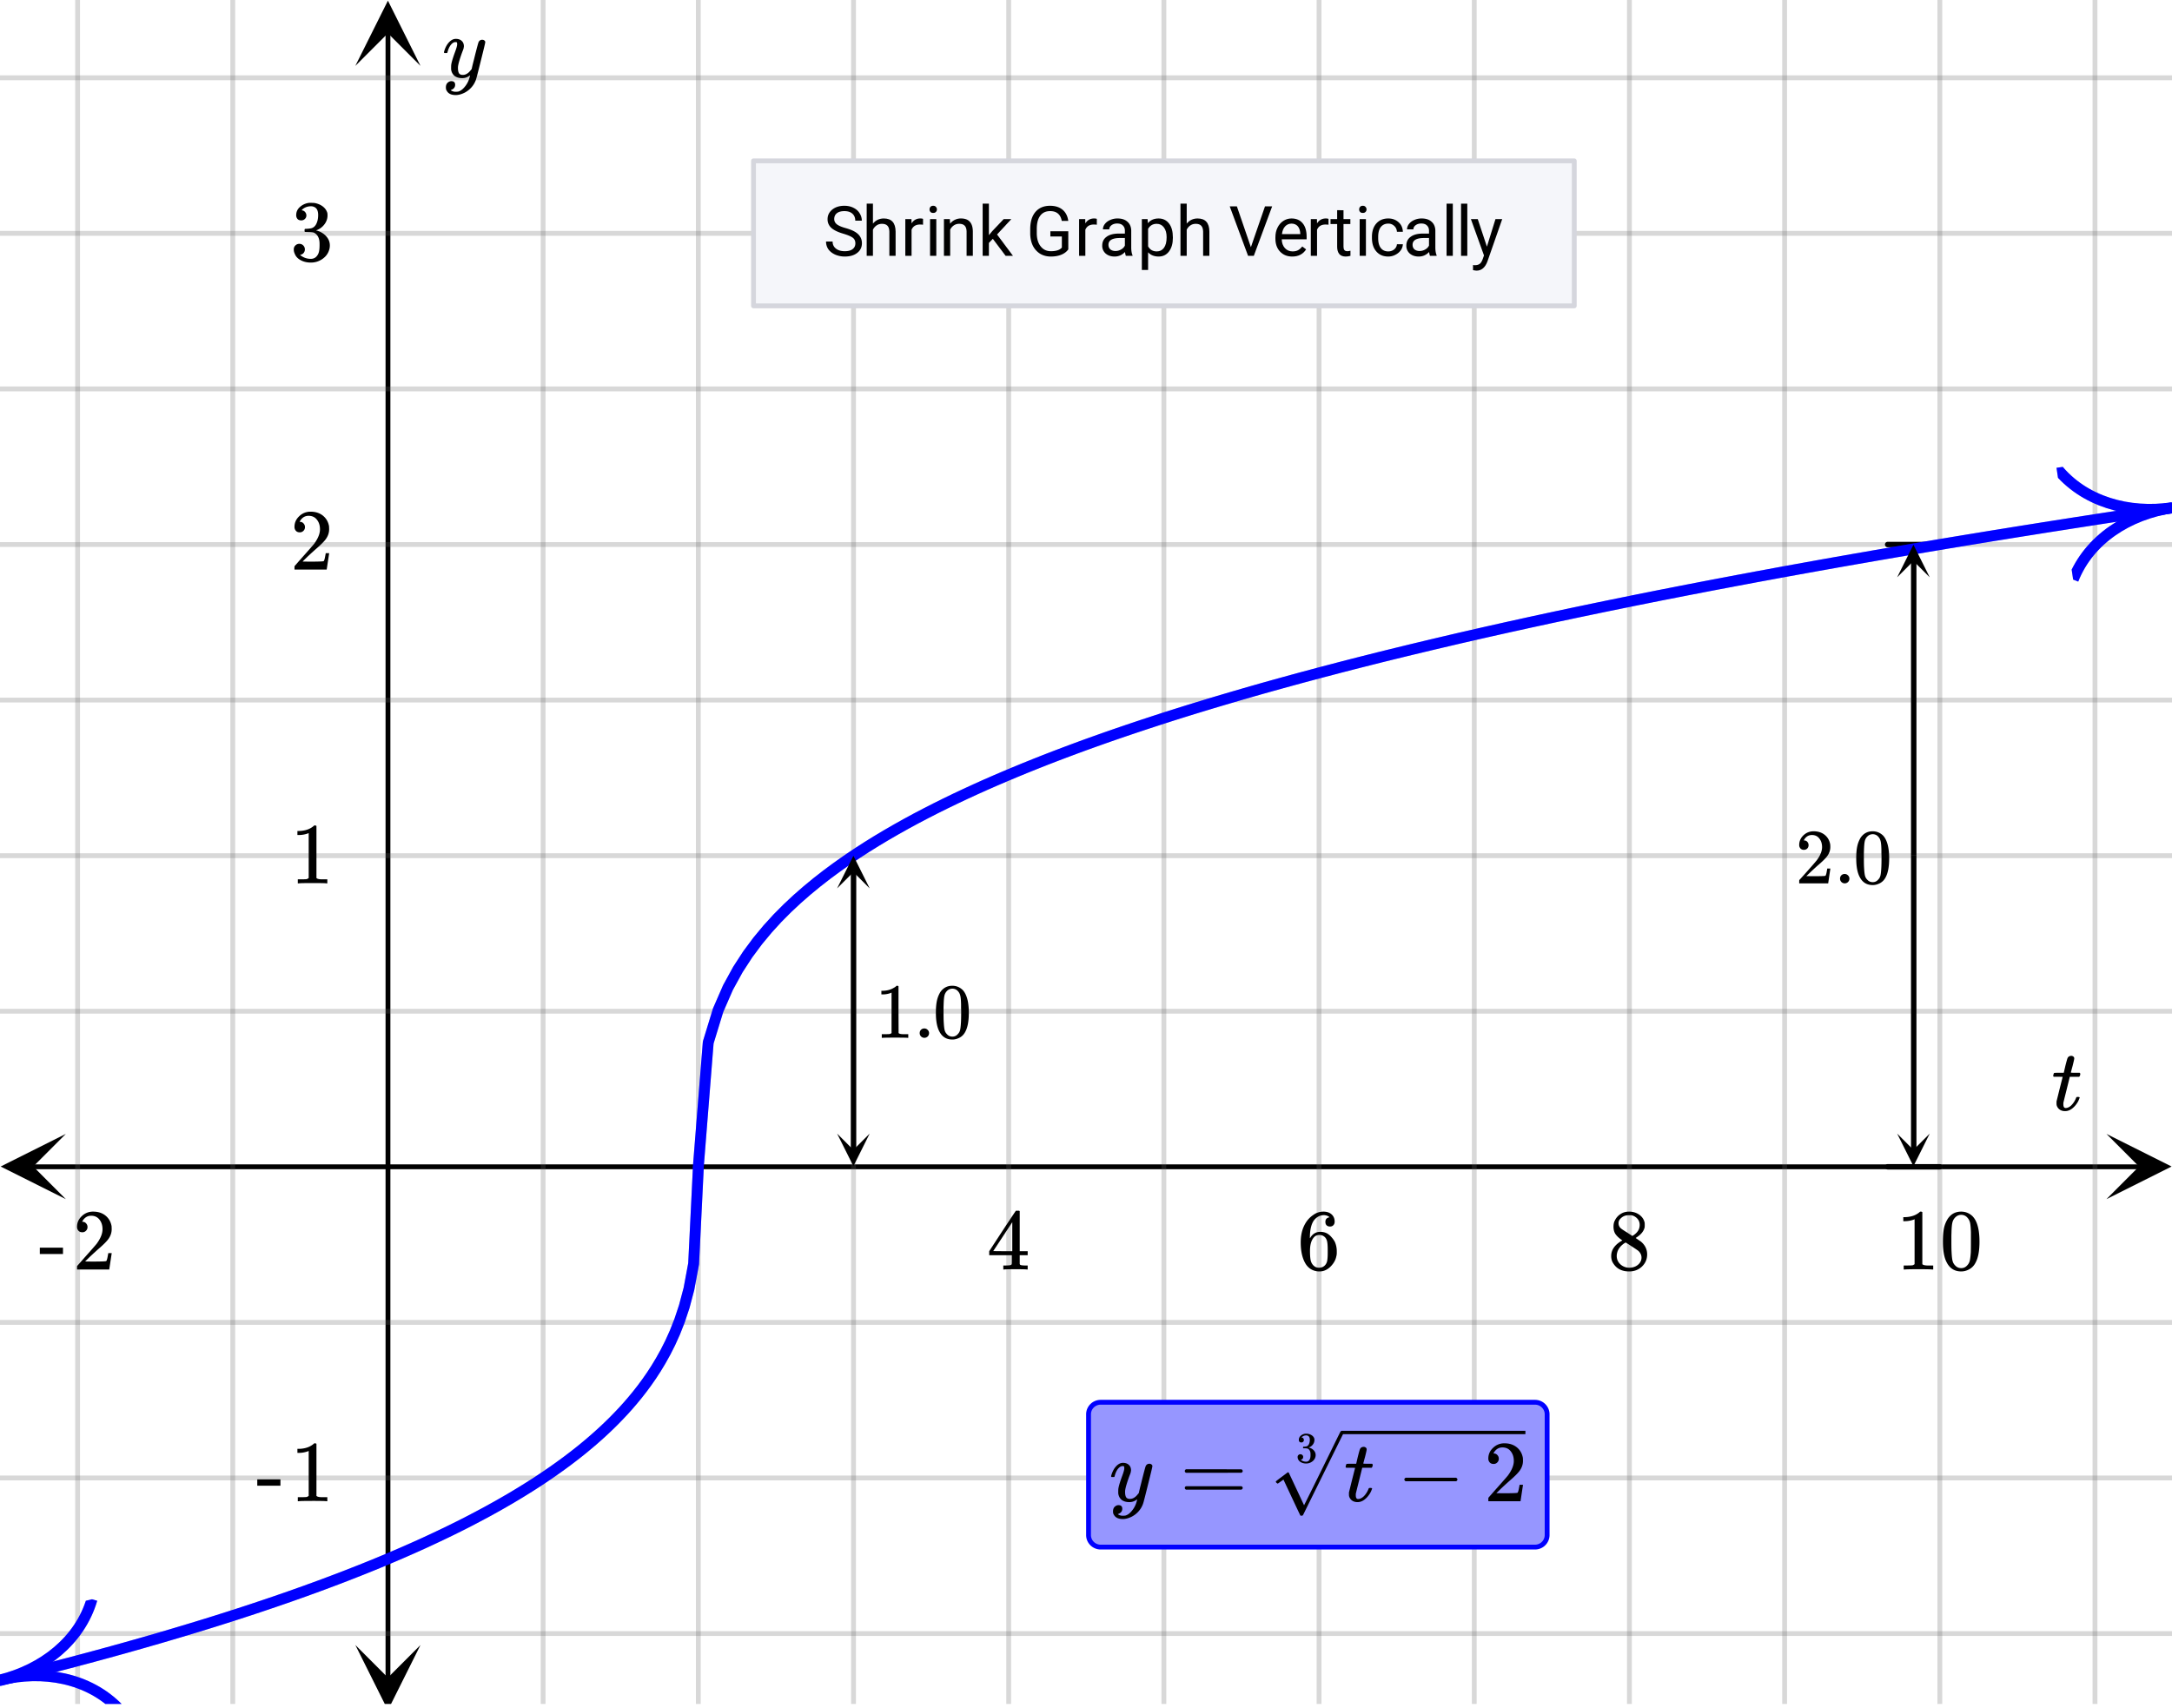 <svg xmlns="http://www.w3.org/2000/svg" xmlns:xlink="http://www.w3.org/1999/xlink" width="449.28" height="353.28" viewBox="0 0 336.96 264.96"><defs><symbol overflow="visible" id="v"><path d="M.344-5.188C.28-5.25.25-5.296.25-5.327c0-.031.016-.102.047-.219a.817.817 0 0 1 .062-.187c.02-.04.063-.063.125-.063.07-.008.301-.016.688-.016h.719l.25-1.078c.187-.726.296-1.117.328-1.171.101-.25.312-.376.625-.376.113.012.21.055.297.126.082.062.125.156.125.28 0 .106-.086.485-.25 1.141l-.141.516c-.043.18-.078.313-.11.406L3-5.844c0 .024.223.032.672.032h.687c.063.062.094.117.094.156 0 .199-.058.355-.172.468H2.828l-.484 1.954c-.336 1.336-.508 2.039-.516 2.109v.203c0 .387.117.578.36.578a.602.602 0 0 0 .156-.015c.445-.082.86-.442 1.234-1.079.082-.144.16-.312.235-.5.019-.05.039-.082.062-.093.031-.02.098-.031.203-.031.188 0 .281.039.281.109a.593.593 0 0 1-.062.156c-.094.293-.25.586-.469.875a3.223 3.223 0 0 1-.672.688C2.82.016 2.47.14 2.094.14c-.324 0-.602-.078-.828-.235a1.21 1.21 0 0 1-.47-.656c-.023-.07-.03-.195-.03-.375v-.234l.468-1.891c.32-1.27.485-1.91.485-1.922 0-.008-.23-.016-.688-.016zm0 0"/></symbol><symbol overflow="visible" id="D"><path d="M6.234-5.813c.125 0 .227.04.313.11.094.062.14.152.14.266 0 .117-.226 1.058-.671 2.828C5.578-.836 5.328.133 5.266.312a3.459 3.459 0 0 1-.688 1.22 3.641 3.641 0 0 1-1.11.874c-.491.239-.945.36-1.359.36-.687 0-1.152-.22-1.39-.657-.094-.125-.14-.304-.14-.53 0-.306.085-.544.265-.72.187-.168.379-.25.578-.25.394 0 .594.188.594.563 0 .332-.157.578-.47.734a.298.298 0 0 1-.062.032.295.295 0 0 0-.078.03c-.011.009-.023.016-.031.016L1.328 2c.031.05.129.11.297.172.133.05.273.078.422.078h.11c.155 0 .273-.012.359-.031.332-.094.648-.324.953-.688A3.69 3.69 0 0 0 4.188.25c.093-.3.14-.477.14-.531 0-.008-.012-.004-.031.015a.358.358 0 0 1-.078.047c-.336.239-.703.36-1.11.36-.46 0-.84-.106-1.14-.313-.293-.219-.48-.531-.563-.937a2.932 2.932 0 0 1-.015-.407c0-.218.007-.382.03-.5.063-.394.266-1.054.61-1.984.196-.531.297-.898.297-1.11a.838.838 0 0 0-.031-.265c-.024-.05-.074-.078-.156-.078h-.063c-.21 0-.406.094-.594.281-.293.293-.511.727-.656 1.297 0 .012-.008.027-.015.047a.188.188 0 0 1-.032.047l-.015.015c-.012.012-.028.016-.047.016h-.36C.305-3.8.281-3.836.281-3.86a.97.97 0 0 1 .047-.203c.188-.625.469-1.113.844-1.468.3-.282.617-.422.953-.422.383 0 .688.105.906.312.227.2.344.485.344.86-.023.168-.04.261-.047.281 0 .055-.07.246-.203.578-.367 1-.586 1.735-.656 2.203a1.857 1.857 0 0 0-.016.297c0 .344.05.61.156.797.114.18.313.266.594.266.207 0 .406-.051.594-.157a1.84 1.84 0 0 0 .422-.328c.093-.101.21-.242.36-.422a32.833 32.833 0 0 1 .25-1.063c.093-.35.175-.687.25-1 .343-1.35.534-2.062.577-2.124a.592.592 0 0 1 .578-.36zm0 0"/></symbol><symbol overflow="visible" id="w"><path d="M6.234 0c-.125-.031-.71-.047-1.75-.047-1.074 0-1.671.016-1.796.047h-.126v-.625h.422c.383-.008.618-.031.704-.063a.286.286 0 0 0 .171-.14c.008-.008.016-.25.016-.719v-.672h-3.5v-.625l2.031-3.11A431.58 431.58 0 0 1 4.5-9.108c.02-.008.113-.016.281-.016h.25l.078.078v6.203h1.235v.625H5.109V-.89a.25.25 0 0 0 .079.157c.07.062.328.101.765.109h.39V0zm-2.28-2.844v-4.5L1-2.859l1.469.015zm0 0"/></symbol><symbol overflow="visible" id="x"><path d="M5.031-8.11c-.199-.195-.48-.304-.843-.328-.625 0-1.153.274-1.579.813-.418.586-.625 1.492-.625 2.719L2-4.86l.11-.172c.363-.54.859-.813 1.484-.813.414 0 .781.09 1.094.266a2.6 2.6 0 0 1 .64.547c.219.242.395.492.531.75.196.449.297.933.297 1.453v.234c0 .211-.027.403-.078.578-.105.532-.383 1.032-.828 1.5-.387.407-.82.66-1.297.766a2.688 2.688 0 0 1-.547.047c-.168 0-.32-.016-.453-.047-.668-.125-1.2-.484-1.594-1.078C.83-1.66.563-2.79.563-4.218c0-.97.171-1.817.515-2.548.344-.726.82-1.296 1.438-1.703a2.62 2.62 0 0 1 1.562-.515c.531 0 .953.14 1.266.421.32.282.484.665.484 1.141 0 .23-.07.414-.203.547-.125.137-.297.203-.516.203-.218 0-.398-.062-.53-.187-.126-.125-.188-.301-.188-.532 0-.406.21-.644.64-.718zm-.593 3.235a1.18 1.18 0 0 0-.97-.484c-.335 0-.605.105-.812.312C2.22-4.597 2-3.883 2-2.907c0 .794.05 1.345.156 1.657.094.273.242.5.453.688.22.187.477.28.782.28.457 0 .804-.171 1.046-.515.133-.187.22-.41.25-.672.04-.258.063-.64.063-1.14v-.422c0-.508-.023-.895-.063-1.156a1.566 1.566 0 0 0-.25-.688zm0 0"/></symbol><symbol overflow="visible" id="y"><path d="M2.313-4.516c-.438-.289-.778-.593-1.016-.906-.242-.312-.36-.723-.36-1.234 0-.383.07-.707.22-.969.195-.406.488-.734.874-.984.383-.25.82-.375 1.313-.375.613 0 1.144.164 1.594.484.445.324.722.734.828 1.234.007.055.015.164.015.329 0 .199-.008.328-.015.39-.137.594-.547 1.11-1.235 1.547l-.156.11c.5.343.758.523.781.53.664.544 1 1.215 1 2.016 0 .73-.265 1.356-.797 1.875-.53.508-1.199.766-2 .766C2.254.297 1.441-.11.922-.922c-.23-.32-.344-.71-.344-1.172 0-.976.578-1.785 1.735-2.422zM5-6.922c0-.383-.125-.71-.375-.984a1.69 1.69 0 0 0-.922-.516h-.437c-.48 0-.883.164-1.204.485-.23.21-.343.453-.343.734 0 .387.164.695.5.922.039.043.328.23.86.562l.78.516c.008-.008.067-.047.172-.11a2.95 2.95 0 0 0 .25-.187C4.758-5.883 5-6.36 5-6.922zM1.437-2.109c0 .523.192.96.579 1.312a2.01 2.01 0 0 0 1.359.516c.363 0 .695-.07 1-.219.3-.156.531-.36.688-.61.144-.226.218-.472.218-.734 0-.383-.156-.726-.468-1.031-.075-.07-.45-.328-1.125-.766l-.407-.265C3.133-4 3.02-4.07 2.937-4.125l-.109-.063-.156.079c-.563.367-.938.812-1.125 1.343-.074.243-.11.461-.11.657zm0 0"/></symbol><symbol overflow="visible" id="z"><path d="M5.61 0c-.157-.031-.872-.047-2.141-.047C2.207-.047 1.5-.03 1.344 0h-.157v-.625h.344c.52 0 .86-.008 1.016-.031.07-.008.18-.067.328-.172v-6.969c-.023 0-.059.016-.11.047a4.134 4.134 0 0 1-1.39.25h-.25v-.625h.25c.758-.02 1.39-.188 1.89-.5a2.46 2.46 0 0 0 .422-.313c.008-.03.063-.046.157-.046a.36.36 0 0 1 .234.078v8.078c.133.137.43.203.89.203h.798V0zm0 0"/></symbol><symbol overflow="visible" id="A"><path d="M1.297-7.89c.5-.727 1.187-1.094 2.062-1.094.657 0 1.227.226 1.72.671.25.243.456.547.624.922.332.75.5 1.778.5 3.079 0 1.398-.195 2.46-.578 3.187-.25.523-.621.902-1.11 1.14a2.534 2.534 0 0 1-1.14.282c-1.031 0-1.79-.473-2.266-1.422-.386-.727-.578-1.79-.578-3.188 0-.832.051-1.519.156-2.062a4.48 4.48 0 0 1 .61-1.516zm3.031-.157a1.24 1.24 0 0 0-.953-.437c-.375 0-.7.148-.969.437-.199.211-.336.465-.406.766-.074.293-.121.797-.14 1.515 0 .063-.008.246-.016.547v.735c0 .855.008 1.453.031 1.796.031.637.082 1.09.156 1.36.07.273.207.508.406.703.25.273.563.406.938.406.363 0 .664-.133.906-.406.196-.195.332-.43.407-.703.07-.27.128-.723.171-1.36.008-.343.016-.94.016-1.796v-.735-.547c-.023-.718-.07-1.222-.14-1.515-.075-.301-.212-.555-.407-.766zm0 0"/></symbol><symbol overflow="visible" id="B"><path d="M.14-2.406v-.985h3.594v.985zm0 0"/></symbol><symbol overflow="visible" id="C"><path d="M1.484-5.781c-.25 0-.449-.078-.593-.235a.872.872 0 0 1-.22-.609c0-.645.243-1.195.735-1.656a2.46 2.46 0 0 1 1.766-.703c.77 0 1.41.21 1.922.625.508.418.82.964.937 1.64.008.168.016.32.016.453 0 .524-.156 1.012-.469 1.47-.25.374-.758.89-1.516 1.546-.324.281-.777.695-1.359 1.234l-.781.766 1.016.016c1.414 0 2.164-.024 2.25-.079.039-.007.085-.101.14-.28.031-.095.094-.4.188-.923v-.03h.53v.03l-.374 2.47V0h-5v-.25c0-.188.008-.29.031-.313.008-.007.383-.437 1.125-1.28.977-1.095 1.61-1.813 1.89-2.157.602-.82.907-1.57.907-2.25 0-.594-.156-1.086-.469-1.484-.312-.407-.746-.61-1.297-.61-.523 0-.945.235-1.265.703-.024.032-.047.079-.078.141a.274.274 0 0 0-.047.078c0 .012.02.016.062.016a.68.68 0 0 1 .547.25.801.801 0 0 1 .219.562c0 .23-.078.422-.235.578a.76.76 0 0 1-.578.235zm0 0"/></symbol><symbol overflow="visible" id="E"><path d="M1.719-6.25c-.25 0-.446-.07-.578-.219a.863.863 0 0 1-.204-.593c0-.508.196-.938.594-1.282a2.566 2.566 0 0 1 1.407-.625h.203c.312 0 .507.008.593.016.301.043.602.137.907.281.593.305.968.727 1.125 1.266.02.093.03.218.03.375 0 .523-.167.996-.5 1.422-.323.418-.73.714-1.218.89-.055.024-.055.04 0 .047.008 0 .05.012.125.031.55.157 1.016.446 1.39.86.376.418.563.89.563 1.422 0 .367-.086.718-.25 1.062-.218.461-.574.84-1.062 1.14-.492.302-1.04.454-1.64.454-.595 0-1.122-.125-1.579-.375-.46-.25-.766-.586-.922-1.016a1.45 1.45 0 0 1-.14-.656c0-.25.082-.453.25-.61a.831.831 0 0 1 .609-.25c.25 0 .453.087.61.25.163.169.25.372.25.61 0 .21-.063.39-.188.547a.768.768 0 0 1-.469.281l-.094.031c.489.407 1.047.61 1.672.61.5 0 .875-.239 1.125-.719.156-.29.234-.742.234-1.36v-.265c0-.852-.292-1.426-.875-1.719-.124-.05-.398-.082-.812-.093l-.563-.016-.046-.031c-.024-.02-.032-.086-.032-.204 0-.113.008-.18.032-.203.03-.03.054-.046.078-.046.25 0 .508-.02.781-.063.395-.05.695-.27.906-.656.207-.395.313-.867.313-1.422 0-.582-.157-.973-.469-1.172a1.131 1.131 0 0 0-.64-.188c-.45 0-.844.122-1.188.36l-.125.094a.671.671 0 0 0-.094.109l-.047.047a.88.88 0 0 0 .094.031c.176.024.328.11.453.266.125.148.188.32.188.515a.715.715 0 0 1-.235.547.76.76 0 0 1-.562.219zm0 0"/></symbol><symbol overflow="visible" id="J"><path d="M.75-4.672c0-.125.063-.219.188-.281H9.53c.133.062.203.156.203.281 0 .094-.062.18-.187.25l-4.281.016H.969C.82-4.457.75-4.546.75-4.672zm0 2.61c0-.133.07-.223.219-.266h8.578a.249.249 0 0 0 .062.047l.063.047c.02.011.035.039.047.078.008.031.015.062.015.094 0 .117-.07.203-.203.265H.937C.813-1.859.75-1.945.75-2.063zm0 0"/></symbol><symbol overflow="visible" id="L"><path d="M1.328-3.094c-.137-.07-.203-.164-.203-.281 0-.113.066-.203.203-.266h7.828c.133.075.203.168.203.282 0 .105-.07.195-.203.265zm0 0"/></symbol><symbol overflow="visible" id="F"><path d="M5.047 0c-.137-.02-.781-.031-1.938-.031-1.125 0-1.757.011-1.89.031h-.157v-.563h.313c.469 0 .773-.007.922-.03.062-.009.156-.055.281-.141v-6.282a.31.31 0 0 0-.094.047 3.541 3.541 0 0 1-1.25.235H1v-.563h.234c.676-.02 1.243-.176 1.704-.469.144-.07.269-.16.374-.265.008-.031.055-.047.141-.047.082 0 .149.027.203.078v3.625l.016 3.64c.125.118.39.172.797.172h.703V0zm0 0"/></symbol><symbol overflow="visible" id="G"><path d="M.953-.734c0-.207.067-.38.203-.516a.7.7 0 0 1 .516-.203c.207 0 .379.074.516.219a.666.666 0 0 1 .218.5.722.722 0 0 1-.719.734.723.723 0 0 1-.734-.734zm0 0"/></symbol><symbol overflow="visible" id="H"><path d="M1.156-7.094c.457-.656 1.078-.984 1.86-.984.593 0 1.113.203 1.562.61.219.21.399.484.547.827.3.668.453 1.59.453 2.766 0 1.25-.172 2.21-.516 2.875-.23.469-.562.809-1 1.016-.343.164-.687.25-1.03.25C2.101.266 1.425-.156 1-1 .645-1.664.469-2.625.469-3.875c0-.75.05-1.367.156-1.86.102-.488.281-.94.531-1.359zm2.735-.14a1.108 1.108 0 0 0-.86-.391c-.344 0-.636.133-.875.39a1.44 1.44 0 0 0-.36.688c-.062.262-.105.719-.124 1.375 0 .043-.008.2-.016.469v.672c0 .773.008 1.312.032 1.625.03.562.078.969.14 1.219.063.242.18.449.36.625.218.25.5.375.843.375.332 0 .61-.126.828-.376.176-.175.297-.382.36-.625.062-.25.11-.656.14-1.218.02-.313.032-.852.032-1.625 0-.176-.008-.399-.016-.672v-.469c-.012-.656-.055-1.113-.125-1.375-.063-.27-.184-.5-.36-.687zm0 0"/></symbol><symbol overflow="visible" id="I"><path d="M1.328-5.203a.679.679 0 0 1-.531-.219.782.782 0 0 1-.188-.531c0-.582.22-1.082.657-1.5.437-.414.96-.625 1.578-.625.695 0 1.273.187 1.734.562.457.375.738.871.844 1.485.008.148.016.277.016.39 0 .47-.141.914-.422 1.329-.22.335-.672.796-1.36 1.39-.293.25-.699.621-1.219 1.11l-.718.687.922.016c1.27 0 1.945-.02 2.03-.063.032-.008.071-.098.126-.266.031-.082.082-.351.156-.812v-.047h.484v.047L5.11-.031V0H.61v-.234c0-.157.004-.25.016-.282.008 0 .352-.379 1.031-1.14.875-.977 1.438-1.625 1.688-1.938.539-.738.812-1.414.812-2.031 0-.531-.14-.973-.422-1.328-.273-.363-.656-.547-1.156-.547-.469 0-.851.21-1.14.625-.024.031-.047.078-.079.14-.023.032-.03.055-.03.063 0 .012.015.016.046.016.207 0 .375.074.5.218.125.149.188.32.188.516 0 .2-.07.371-.204.516a.715.715 0 0 1-.53.203zm0 0"/></symbol><symbol overflow="visible" id="K"><path d="M.86-3.125c-.126 0-.227-.035-.297-.11a.436.436 0 0 1-.094-.296c0-.25.097-.461.297-.64.207-.177.441-.282.703-.313h.093c.165 0 .266.007.297.015.157.024.305.07.454.14.3.15.488.356.562.626a1.173 1.173 0 0 1-.234.906c-.157.211-.36.356-.61.438-.023.011-.023.015 0 .015.008.012.031.024.063.031.281.075.515.215.703.422.187.211.281.45.281.72 0 .179-.043.355-.125.53a1.35 1.35 0 0 1-.547.563A1.528 1.528 0 0 1 1.61.14c-.304 0-.57-.063-.796-.188-.231-.125-.387-.289-.47-.5a.78.78 0 0 1-.062-.328c0-.125.04-.223.125-.297a.404.404 0 0 1 .297-.125c.125 0 .227.043.313.125a.38.38 0 0 1 .125.297c0 .105-.032.2-.094.281a.364.364 0 0 1-.234.14l-.047.017c.238.199.52.296.843.296.239 0 .422-.117.547-.359.082-.145.125-.367.125-.672v-.14c0-.426-.148-.711-.437-.86a2.14 2.14 0 0 0-.407-.047h-.28l-.032-.015v-.11c0-.05.004-.082.016-.094.007-.019.02-.03.03-.03.126 0 .255-.009.391-.032.196-.02.348-.129.454-.328.101-.195.156-.43.156-.703 0-.29-.078-.489-.235-.594a.578.578 0 0 0-.328-.094.932.932 0 0 0-.578.188c-.023.011-.047.027-.078.047l-.047.046-.015.032c.007 0 .023.008.046.015a.314.314 0 0 1 .22.125.401.401 0 0 1 .093.266c0 .105-.04.195-.11.266a.38.38 0 0 1-.28.109zm0 0"/></symbol><symbol overflow="visible" id="N"><path d="M3.14-3.422c-.867-.25-1.495-.55-1.89-.906a1.76 1.76 0 0 1-.594-1.36c0-.593.239-1.085.719-1.484.488-.394 1.117-.594 1.89-.594.532 0 1 .106 1.407.313.414.2.734.48.953.844.227.355.344.742.344 1.156H4.953c0-.457-.148-.817-.437-1.078-.293-.27-.711-.407-1.25-.407-.5 0-.891.11-1.172.329-.274.218-.406.523-.406.906 0 .312.128.578.39.797.27.218.723.418 1.36.593.632.18 1.128.375 1.484.594.363.219.629.477.797.766.176.281.265.617.265 1 0 .625-.246 1.125-.734 1.5-.48.375-1.121.562-1.922.562a3.744 3.744 0 0 1-1.484-.296C1.383-.395 1.03-.672.78-1.016a2.07 2.07 0 0 1-.36-1.203h1.016c0 .461.172.824.516 1.094.344.273.8.406 1.375.406.531 0 .938-.11 1.219-.328.281-.219.422-.516.422-.89 0-.375-.133-.66-.39-.86-.263-.207-.743-.414-1.438-.625zm0 0"/></symbol><symbol overflow="visible" id="O"><path d="M1.703-5c.438-.531 1-.797 1.688-.797 1.207 0 1.816.68 1.828 2.031V0H4.25v-3.766c-.012-.414-.11-.718-.297-.906-.18-.195-.465-.297-.86-.297-.312 0-.59.086-.827.25-.243.168-.43.387-.563.657V0H.734v-8.094h.97zm0 0"/></symbol><symbol overflow="visible" id="P"><path d="M3.484-4.828a3.586 3.586 0 0 0-.468-.031c-.649 0-1.086.273-1.313.812V0H.734v-5.703h.954l.015.672c.313-.508.766-.766 1.36-.766.187 0 .328.024.421.063zm0 0"/></symbol><symbol overflow="visible" id="Q"><path d="M1.797 0H.828v-5.703h.969zM.75-7.203c0-.156.047-.285.14-.39.094-.114.235-.173.422-.173.188 0 .329.059.422.172a.542.542 0 0 1 .157.39c0 .157-.055.29-.157.391-.093.106-.234.157-.421.157-.188 0-.329-.051-.422-.157a.558.558 0 0 1-.141-.39zm0 0"/></symbol><symbol overflow="visible" id="R"><path d="M1.656-5.703l.032.719a2.093 2.093 0 0 1 1.703-.813c1.207 0 1.816.68 1.828 2.031V0H4.25v-3.766c-.012-.414-.11-.718-.297-.906-.18-.195-.465-.297-.86-.297-.312 0-.59.086-.827.25-.243.168-.43.387-.563.657V0H.734v-5.703zm0 0"/></symbol><symbol overflow="visible" id="S"><path d="M2.328-2.64l-.61.64v2H.75v-8.094h.969v4.89l.515-.624 1.782-1.875h1.187l-2.219 2.39L5.454 0H4.312zm0 0"/></symbol><symbol overflow="visible" id="U"><path d="M6.547-1c-.262.367-.625.64-1.094.828-.46.188-.996.281-1.61.281-.624 0-1.183-.144-1.671-.437a3.09 3.09 0 0 1-1.125-1.25C.785-2.118.648-2.75.64-3.468v-.657c0-1.156.27-2.05.812-2.688.54-.632 1.297-.953 2.266-.953.8 0 1.445.204 1.937.61.489.406.785.984.89 1.734H5.532c-.187-1.008-.789-1.516-1.797-1.516-.68 0-1.195.243-1.546.72-.356.468-.532 1.155-.532 2.062v.625c0 .855.196 1.539.594 2.047.395.511.926.765 1.594.765.375 0 .703-.039.984-.125.29-.082.531-.226.719-.437V-3H3.766v-.813h2.78zm0 0"/></symbol><symbol overflow="visible" id="V"><path d="M4.25 0c-.055-.113-.102-.313-.14-.594-.45.469-.985.703-1.61.703-.563 0-1.027-.156-1.39-.468a1.567 1.567 0 0 1-.532-1.22c0-.593.223-1.05.672-1.374.445-.332 1.082-.5 1.906-.5h.938v-.453c0-.332-.106-.598-.313-.797-.199-.207-.496-.313-.89-.313-.344 0-.637.09-.875.266-.23.18-.344.39-.344.64H.688c0-.288.097-.566.296-.827.207-.27.485-.477.829-.625a2.72 2.72 0 0 1 1.14-.235c.656 0 1.164.168 1.531.5.375.324.57.774.594 1.344v2.625c0 .523.067.937.203 1.25V0zM2.64-.75c.301 0 .587-.078.86-.234.281-.157.477-.36.594-.61v-1.172h-.75c-1.2 0-1.797.352-1.797 1.047 0 .305.098.543.297.719.207.168.472.25.797.25zm0 0"/></symbol><symbol overflow="visible" id="W"><path d="M5.547-2.781c0 .867-.2 1.562-.594 2.094-.398.53-.933.796-1.61.796-.687 0-1.234-.218-1.64-.656v2.735H.734v-7.891h.891l.047.64c.394-.488.945-.734 1.656-.734.688 0 1.227.262 1.625.781.395.512.594 1.227.594 2.141zm-.969-.11c0-.644-.14-1.148-.422-1.515-.273-.375-.648-.563-1.125-.563-.586 0-1.027.262-1.328.782v2.718c.29.524.738.782 1.344.782.469 0 .836-.18 1.11-.547.28-.375.421-.926.421-1.657zm0 0"/></symbol><symbol overflow="visible" id="X"><path d="M3.422-1.344l2.187-6.328h1.11L3.875 0h-.89L.14-7.672H1.25zm0 0"/></symbol><symbol overflow="visible" id="Y"><path d="M3.094.11c-.774 0-1.403-.255-1.89-.766-.481-.508-.72-1.188-.72-2.031v-.188c0-.563.11-1.063.329-1.5.218-.445.519-.797.906-1.047.383-.25.804-.375 1.265-.375.739 0 1.313.246 1.72.734.413.481.624 1.18.624 2.094v.406h-3.86c.009.555.173 1.008.485 1.36.313.344.711.516 1.203.516.344 0 .633-.067.875-.204.239-.144.446-.332.625-.562L5.25-1C4.77-.258 4.05.11 3.094.11zM2.984-5c-.398 0-.73.148-1 .438-.261.28-.421.68-.484 1.187h2.844v-.063c-.024-.5-.153-.882-.39-1.156C3.71-4.864 3.39-5 2.983-5zm0 0"/></symbol><symbol overflow="visible" id="Z"><path d="M2.063-7.078v1.375h1.062v.766H2.062v3.53c0 .231.047.403.141.516.094.118.254.172.485.172.113 0 .265-.023.453-.078V0c-.25.07-.496.11-.735.11-.437 0-.773-.13-1-.391-.218-.27-.328-.645-.328-1.125v-3.532H.047v-.765h1.031v-1.375zm0 0"/></symbol><symbol overflow="visible" id="aa"><path d="M3.016-.688c.351 0 .66-.101.921-.312.258-.219.399-.484.422-.797h.922a1.746 1.746 0 0 1-.328.938c-.21.293-.492.527-.844.703a2.38 2.38 0 0 1-1.093.265c-.774 0-1.387-.257-1.844-.78C.71-1.192.484-1.899.484-2.798v-.156c0-.563.098-1.055.297-1.485.207-.425.5-.757.875-1 .383-.238.836-.359 1.36-.359.632 0 1.164.195 1.593.578.426.375.649.871.672 1.485H4.36c-.023-.375-.164-.676-.421-.907A1.29 1.29 0 0 0 3.015-5c-.493 0-.875.18-1.157.531-.273.356-.406.871-.406 1.547v.188c0 .656.133 1.164.406 1.515.27.356.657.532 1.157.532zm0 0"/></symbol><symbol overflow="visible" id="ab"><path d="M1.797 0H.828v-8.094h.969zm0 0"/></symbol><symbol overflow="visible" id="ac"><path d="M2.594-1.422l1.328-4.281h1.047L2.672.875c-.356.945-.918 1.422-1.688 1.422L.813 2.28.438 2.22v-.797l.265.031c.332 0 .586-.07.766-.203.187-.137.343-.383.468-.734l.204-.579-2.032-5.64h1.063zm0 0"/></symbol><clipPath id="a"><path d="M0 0h336.96v264.36H0zm0 0"/></clipPath><clipPath id="b"><path d="M.102 175.918H10.21v10.121H.1zm0 0"/></clipPath><clipPath id="c"><path d="M326.79 175.918h10.108v10.121H326.79zm0 0"/></clipPath><clipPath id="d"><path d="M11 0h315v264.36H11zm0 0"/></clipPath><clipPath id="e"><path d="M55.125 255.21h10.11v9.15h-10.11zm0 0"/></clipPath><clipPath id="f"><path d="M55.125.102h10.11v10.12h-10.11zm0 0"/></clipPath><clipPath id="g"><path d="M0 11h336.96v243H0zm0 0"/></clipPath><clipPath id="h"><path d="M107 77h229.96v105H107zm0 0"/></clipPath><clipPath id="i"><path d="M319 66h17.96v34H319zm0 0"/></clipPath><clipPath id="j"><path d="M319.043 72.578l37.496-5.601 5.594 37.546-37.5 5.598zm0 0"/></clipPath><clipPath id="k"><path d="M0 243h28v21.36H0zm0 0"/></clipPath><clipPath id="l"><path d="M-2.09 252.137l36.82-9.051 9.04 36.867L6.95 289zm0 0"/></clipPath><clipPath id="m"><path d="M107 77h229.96v105H107zm0 0"/></clipPath><clipPath id="n"><path d="M319 66h17.96v34H319zm0 0"/></clipPath><clipPath id="o"><path d="M319.043 72.578l37.496-5.601 5.594 37.546-37.5 5.598zm0 0"/></clipPath><clipPath id="p"><path d="M0 243h28v21.36H0zm0 0"/></clipPath><clipPath id="q"><path d="M-2.09 252.137l36.82-9.051 9.04 36.867L6.95 289zm0 0"/></clipPath><clipPath id="r"><path d="M129.867 132.137H135v5.691h-5.133zm0 0"/></clipPath><clipPath id="s"><path d="M129.234 175.867h5.688V181h-5.688zm0 0"/></clipPath><clipPath id="t"><path d="M294 175.867h5.375V181H294zm0 0"/></clipPath><clipPath id="u"><path d="M294.32 84H300v5.566h-5.68zm0 0"/></clipPath><clipPath id="M"><path d="M197 221h39.648v14.152H197zm0 0"/></clipPath></defs><g clip-path="url(#a)" fill="#fff"><path d="M0 0h336.96v264.96H0z"/><path d="M0 0h336.96v264.96H0z"/></g><path d="M6.75 241.361h436.5" transform="scale(.749 .75)" fill="none" stroke="#000"/><g clip-path="url(#b)"><path d="M10.21 175.918L.103 180.977l10.109 5.062-5.055-5.062zm0 0"/></g><g clip-path="url(#c)"><path d="M326.79 175.918l10.108 5.059-10.109 5.062 5.055-5.062zm0 0"/></g><g clip-path="url(#d)"><path d="M112.5 0v353.999M144.641 0v353.999M176.788 0v353.999M208.929 0v353.999M241.071 0v353.999M273.212 0v353.999M305.36 0v353.999M337.5 0v353.999M369.641 0v353.999M401.788 0v353.999M433.929 0v353.999M48.212 0v353.999M16.071 0v353.999" transform="scale(.749 .75)" fill="none" stroke-linecap="round" stroke-linejoin="round" stroke="#666" stroke-opacity=".251"/></g><path d="M80.359 347.252V6.752" transform="scale(.749 .75)" fill="none" stroke="#000"/><g clip-path="url(#e)"><path d="M55.125 255.21l5.055 10.122 5.054-10.121-5.054 5.062zm0 0"/></g><g clip-path="url(#f)"><path d="M55.125 10.223L60.18.102l5.054 10.12-5.054-5.058zm0 0"/></g><g clip-path="url(#g)"><path d="M0 209.182h450M0 177.002h450M0 144.817h450M0 112.637h450M0 80.452h450M0 48.272h450M0 16.092h450M0 273.546h450M0 305.726h450M0 337.911h450" transform="scale(.749 .75)" fill="none" stroke-linecap="round" stroke-linejoin="round" stroke="#666" stroke-opacity=".251"/></g><path d="M401.788 241.361h-10.803M401.788 112.637h-10.803" transform="scale(.749 .75)" fill="none" stroke-width="1.125" stroke-linecap="round" stroke-linejoin="round" stroke="#000"/><g clip-path="url(#h)"><path d="M144.641 241.361l2.05-25.709 2.05-6.684 2.05-4.689 2.05-3.73 2.05-3.151 2.05-2.756 2.05-2.465 2.044-2.24 2.05-2.057 2.05-1.912 2.05-1.787 2.05-1.683 2.05-1.594 2.05-1.51 2.05-1.444 2.05-1.38 2.05-1.324 2.044-1.27 2.05-1.225 2.05-1.183 2.05-1.146 2.05-1.11 2.05-1.073 2.05-1.047 2.05-1.016 2.05-.99 2.05-.963 2.044-.938 2.05-.922 2.05-.896 2.05-.875 2.05-.86 2.05-.844 2.05-.823 2.05-.813 2.05-.792 2.044-.776 2.05-.766 2.05-.755 2.05-.735 2.05-.729 2.05-.714 2.05-.703 2.05-.693 2.05-.682 2.05-.672 2.044-.667 2.05-.651 2.05-.646 2.05-.636 2.05-.625 2.05-.62 2.05-.61 2.05-.604 2.05-.599 2.05-.589 2.044-.583 2.05-.573 2.05-.568 2.05-.563 2.05-.557 4.1-1.094 4.1-1.073 2.05-.527 2.044-.52 4.1-1.032 2.05-.505 4.1-1 4.1-.98 2.05-.484 2.044-.48 2.05-.479 4.1-.938 2.05-.463 4.1-.917 2.05-.448 2.05-.454 2.05-.442 2.044-.443 2.05-.438 4.1-.865 4.1-.854 2.05-.422 6.15-1.25 2.044-.407 2.05-.411 6.15-1.204 4.1-.791 2.05-.391 2.05-.386 2.049-.39 2.045-.38 2.05-.386 2.05-.375 2.05-.38 2.05-.376 6.149-1.11 2.05-.364 2.045-.365 4.1-.719 2.05-.354 2.05-.36 2.05-.348 2.05-.355 4.099-.698 2.05-.344 2.045-.343 2.05-.344 4.1-.678 2.05-.333 2.05-.339 2.049-.333 2.05-.328 2.05-.334 2.05-.328 2.044-.323 2.05-.328 2.05-.323 2.05-.318 2.05-.323 6.15-.953 4.1-.625 2.044-.313 8.2-1.23" transform="scale(.749 .75)" fill="none" stroke-width="2.25" stroke-linecap="round" stroke-linejoin="round" stroke="#00f" stroke-opacity=".302"/></g><g clip-path="url(#i)"><g clip-path="url(#j)"><path d="M10 5.2c-4.04-.001-7.99 1.72-10 5.19M0 0C2.01 3.47 5.96 5.2 10 5.2" transform="matrix(1.667 -.249 .249 1.669 319.042 72.578)" fill="none" stroke="#00f" stroke-opacity=".302"/></g></g><path d="M0 347.627l3.88-.958.976-.245 2.91-.735.97-.25.971-.245 1.94-.5.97-.255.976-.25 1.94-.51.97-.261.97-.255 2.911-.782.97-.266.976-.265.97-.266.97-.27.97-.267.97-.27.97-.277.971-.27 1.94-.553.97-.281.976-.276.97-.281 3.881-1.147 2.91-.875.976-.297 1.94-.594 1.94-.604 2.911-.922.97-.313.976-.312.97-.318.97-.313 2.91-.969 2.911-.984.976-.339.97-.333.97-.339 2.91-1.031.97-.355.971-.349.97-.354.976-.36 2.91-1.093.97-.37.97-.375 2.911-1.141.976-.391.97-.39 1.94-.793 1.94-.812.97-.412 1.941-.833.975-.428.97-.427.97-.432.971-.438.97-.443 1.94-.906.97-.458.971-.464.97-.469.976-.48.97-.479.97-.49.97-.494.97-.506.97-.51.97-.516.97-.52.971-.537.975-.537.97-.552.97-.558.971-.562.97-.579.97-.583.97-.6.97-.603.971-.62.975-.63.97-.647.97-.656.97-.667.971-.688.97-.698.97-.713.97-.735.97-.75.976-.771.97-.797.97-.813.97-.839.971-.865.97-.89.97-.922.97-.954.97-.995.976-1.031.97-1.074.97-1.125.97-1.177.97-1.24.971-1.313.97-1.39.97-1.49.97-1.61.976-1.746.97-1.917.97-2.146.97-2.46.97-2.911.971-3.652.97-5.21.97-19.744" transform="scale(.749 .75)" fill="none" stroke-width="2.25" stroke-linecap="round" stroke-linejoin="round" stroke="#00f" stroke-opacity=".302"/><g clip-path="url(#k)"><g clip-path="url(#l)"><path d="M0 5.2c4.039 0 7.99 1.721 10 5.19M10.001 0C7.99 3.47 4.04 5.2 0 5.2" transform="matrix(1.636 -.402 .402 1.638 -2.089 252.135)" fill="none" stroke="#00f" stroke-opacity=".302"/></g></g><g clip-path="url(#m)"><path d="M144.641 241.361l2.05-25.709 2.05-6.684 2.05-4.689 2.05-3.73 2.05-3.151 2.05-2.756 2.05-2.465 2.044-2.24 2.05-2.057 2.05-1.912 2.05-1.787 2.05-1.683 2.05-1.594 2.05-1.51 2.05-1.444 2.05-1.38 2.05-1.324 2.044-1.27 2.05-1.225 2.05-1.183 2.05-1.146 2.05-1.11 2.05-1.073 2.05-1.047 2.05-1.016 2.05-.99 2.05-.963 2.044-.938 2.05-.922 2.05-.896 2.05-.875 2.05-.86 2.05-.844 2.05-.823 2.05-.813 2.05-.792 2.044-.776 2.05-.766 2.05-.755 2.05-.735 2.05-.729 2.05-.714 2.05-.703 2.05-.693 2.05-.682 2.05-.672 2.044-.667 2.05-.651 2.05-.646 2.05-.636 2.05-.625 2.05-.62 2.05-.61 2.05-.604 2.05-.599 2.05-.589 2.044-.583 2.05-.573 2.05-.568 2.05-.563 2.05-.557 4.1-1.094 4.1-1.073 2.05-.527 2.044-.52 4.1-1.032 2.05-.505 4.1-1 4.1-.98 2.05-.484 2.044-.48 2.05-.479 4.1-.938 2.05-.463 4.1-.917 2.05-.448 2.05-.454 2.05-.442 2.044-.443 2.05-.438 4.1-.865 4.1-.854 2.05-.422 6.15-1.25 2.044-.407 2.05-.411 6.15-1.204 4.1-.791 2.05-.391 2.05-.386 2.049-.39 2.045-.38 2.05-.386 2.05-.375 2.05-.38 2.05-.376 6.149-1.11 2.05-.364 2.045-.365 4.1-.719 2.05-.354 2.05-.36 2.05-.348 2.05-.355 4.099-.698 2.05-.344 2.045-.343 2.05-.344 4.1-.678 2.05-.333 2.05-.339 2.049-.333 2.05-.328 2.05-.334 2.05-.328 2.044-.323 2.05-.328 2.05-.323 2.05-.318 2.05-.323 6.15-.953 4.1-.625 2.044-.313 8.2-1.23" transform="scale(.749 .75)" fill="none" stroke-width="2.25" stroke-linecap="round" stroke-linejoin="round" stroke="#00f"/></g><g clip-path="url(#n)"><g clip-path="url(#o)"><path d="M10 5.2c-4.04-.001-7.99 1.72-10 5.19M0 0C2.01 3.47 5.96 5.2 10 5.2" transform="matrix(1.667 -.249 .249 1.669 319.042 72.578)" fill="none" stroke="#00f"/></g></g><path d="M0 347.627l3.88-.958.976-.245 2.91-.735.97-.25.971-.245 1.94-.5.97-.255.976-.25 1.94-.51.97-.261.97-.255 2.911-.782.97-.266.976-.265.97-.266.97-.27.97-.267.97-.27.97-.277.971-.27 1.94-.553.97-.281.976-.276.97-.281 3.881-1.147 2.91-.875.976-.297 1.94-.594 1.94-.604 2.911-.922.97-.313.976-.312.97-.318.97-.313 2.91-.969 2.911-.984.976-.339.97-.333.97-.339 2.91-1.031.97-.355.971-.349.97-.354.976-.36 2.91-1.093.97-.37.97-.375 2.911-1.141.976-.391.97-.39 1.94-.793 1.94-.812.97-.412 1.941-.833.975-.428.97-.427.97-.432.971-.438.97-.443 1.94-.906.97-.458.971-.464.97-.469.976-.48.97-.479.97-.49.97-.494.97-.506.97-.51.97-.516.97-.52.971-.537.975-.537.97-.552.97-.558.971-.562.97-.579.97-.583.97-.6.97-.603.971-.62.975-.63.97-.647.97-.656.97-.667.971-.688.97-.698.97-.713.97-.735.97-.75.976-.771.97-.797.97-.813.97-.839.971-.865.97-.89.97-.922.97-.954.97-.995.976-1.031.97-1.074.97-1.125.97-1.177.97-1.24.971-1.313.97-1.39.97-1.49.97-1.61.976-1.746.97-1.917.97-2.146.97-2.46.97-2.911.971-3.652.97-5.21.97-19.744" transform="scale(.749 .75)" fill="none" stroke-width="2.25" stroke-linecap="round" stroke-linejoin="round" stroke="#00f"/><g clip-path="url(#p)"><g clip-path="url(#q)"><path d="M0 5.2c4.039 0 7.99 1.721 10 5.19M10.001 0C7.99 3.47 4.04 5.2 0 5.2" transform="matrix(1.636 -.402 .402 1.638 -2.089 252.135)" fill="none" stroke="#00f"/></g></g><path d="M176.788 209.182v-28.81" transform="scale(.749 .75)" fill="none" stroke-width="1.125" stroke="#000"/><g clip-path="url(#r)"><path d="M129.867 137.828l2.528-5.058 2.527 5.058-2.527-2.531zm0 0"/></g><path d="M176.788 209.182v28.809" transform="scale(.749 .75)" fill="none" stroke-width="1.125" stroke="#000"/><g clip-path="url(#s)"><path d="M134.922 175.867l-2.527 5.059-2.528-5.059 2.528 2.531zm0 0"/></g><path d="M396.384 177.002v60.989" transform="scale(.749 .75)" fill="none" stroke-width="1.125" stroke="#000"/><g clip-path="url(#t)"><path d="M299.375 175.867l-2.527 5.059-2.528-5.059 2.528 2.531zm0 0"/></g><path d="M396.384 177.002v-60.99" transform="scale(.749 .75)" fill="none" stroke-width="1.125" stroke="#000"/><g clip-path="url(#u)"><path d="M294.32 89.566l2.528-5.058 2.527 5.058-2.527-2.527zm0 0"/></g><path d="M116.879 47.441H244.19V24.95H116.88zm0 0" fill="#f5f6fa"/><path d="M326.072 63.27V33.275M326.072 33.274H156.07M156.07 33.274V63.27M156.07 63.27h170.002" transform="scale(.749 .75)" fill="none" stroke-linecap="round" stroke="#d5d6dd"/><use xlink:href="#v" x="318.278" y="172.244"/><use xlink:href="#w" x="153.089" y="196.958"/><use xlink:href="#x" x="201.229" y="196.958"/><use xlink:href="#y" x="249.38" y="196.958"/><use xlink:href="#z" x="294.15" y="196.958"/><use xlink:href="#A" x="300.89" y="196.958"/><use xlink:href="#B" x="6.038" y="196.958"/><use xlink:href="#C" x="11.28" y="196.958"/><use xlink:href="#D" x="68.594" y="11.982"/><use xlink:href="#z" x="45.015" y="137.047"/><use xlink:href="#C" x="45.015" y="88.369"/><use xlink:href="#E" x="45.015" y="40.44"/><use xlink:href="#B" x="39.773" y="232.904"/><use xlink:href="#z" x="45.015" y="232.904"/><use xlink:href="#F" x="135.736" y="161.011"/><use xlink:href="#G" x="141.727" y="161.011"/><use xlink:href="#H" x="144.723" y="161.011"/><use xlink:href="#I" x="278.516" y="137.047"/><use xlink:href="#G" x="284.508" y="137.047"/><use xlink:href="#H" x="287.503" y="137.047"/><path d="M168.875 238.148v-18.722c0-.25.047-.488.14-.719.098-.227.231-.43.407-.605.176-.176.379-.313.61-.407a1.87 1.87 0 0 1 .714-.144h67.402a1.884 1.884 0 0 1 1.727 1.156c.098.23.145.469.145.719v18.722c0 .247-.047.485-.145.715-.094.23-.23.434-.406.606a1.778 1.778 0 0 1-.606.406c-.23.098-.468.145-.715.145h-67.402c-.246 0-.488-.047-.715-.145a1.832 1.832 0 0 1-.61-.406 1.835 1.835 0 0 1-.546-1.32zm0 0" fill="#9696ff" stroke="#00f" stroke-width=".749"/><use xlink:href="#D" x="172.092" y="232.904"/><use xlink:href="#J" x="183.057" y="232.904"/><use xlink:href="#K" x="201.03" y="226.913"/><use xlink:href="#v" x="208.507" y="232.904"/><use xlink:href="#L" x="216.745" y="232.904"/><use xlink:href="#C" x="230.225" y="232.904"/><g clip-path="url(#M)"><path d="M198.238 230.172c-.035 0-.097-.035-.183-.106-.078-.07-.125-.132-.125-.183 0-.028.004-.047.011-.055.02-.035.32-.273.91-.71.594-.438.887-.665.895-.673a.112.112 0 0 1 .07-.027c.063 0 .118.043.16.133.044.09 2.333 4.98 2.333 4.98.007 0 .476-.937 1.402-2.808.926-1.871 1.851-3.754 2.781-5.649.93-1.898 1.41-2.87 1.438-2.914.07-.12.16-.183.27-.183h5380.066v.527H208.352l-3.04 6.152-3.164 6.403c-.039.062-.12.093-.257.093-.082 0-.133-.015-.16-.039-.028-.027-2.618-5.562-2.618-5.562l-.875.62zm9.961-8.195h5391.305v.527H208.199zm0 0"/></g><use xlink:href="#N" x="127.732" y="39.691"/><use xlink:href="#O" x="133.723" y="39.691"/><use xlink:href="#P" x="139.715" y="39.691"/><use xlink:href="#Q" x="143.459" y="39.691"/><use xlink:href="#R" x="145.706" y="39.691"/><use xlink:href="#S" x="151.697" y="39.691"/><use xlink:href="#T" x="156.939" y="39.691"/><use xlink:href="#U" x="159.186" y="39.691"/><use xlink:href="#P" x="166.675" y="39.691"/><use xlink:href="#V" x="170.419" y="39.691"/><use xlink:href="#W" x="176.41" y="39.691"/><use xlink:href="#O" x="182.401" y="39.691"/><use xlink:href="#T" x="188.392" y="39.691"/><use xlink:href="#X" x="190.639" y="39.691"/><use xlink:href="#Y" x="197.379" y="39.691"/><use xlink:href="#P" x="202.621" y="39.691"/><use xlink:href="#Z" x="206.366" y="39.691"/><use xlink:href="#Q" x="210.11" y="39.691"/><use xlink:href="#aa" x="212.357" y="39.691"/><use xlink:href="#V" x="217.599" y="39.691"/><use xlink:href="#ab" x="223.59" y="39.691"/><use xlink:href="#ab" x="225.837" y="39.691"/><g><use xlink:href="#ac" x="228.083" y="39.691"/></g></svg>